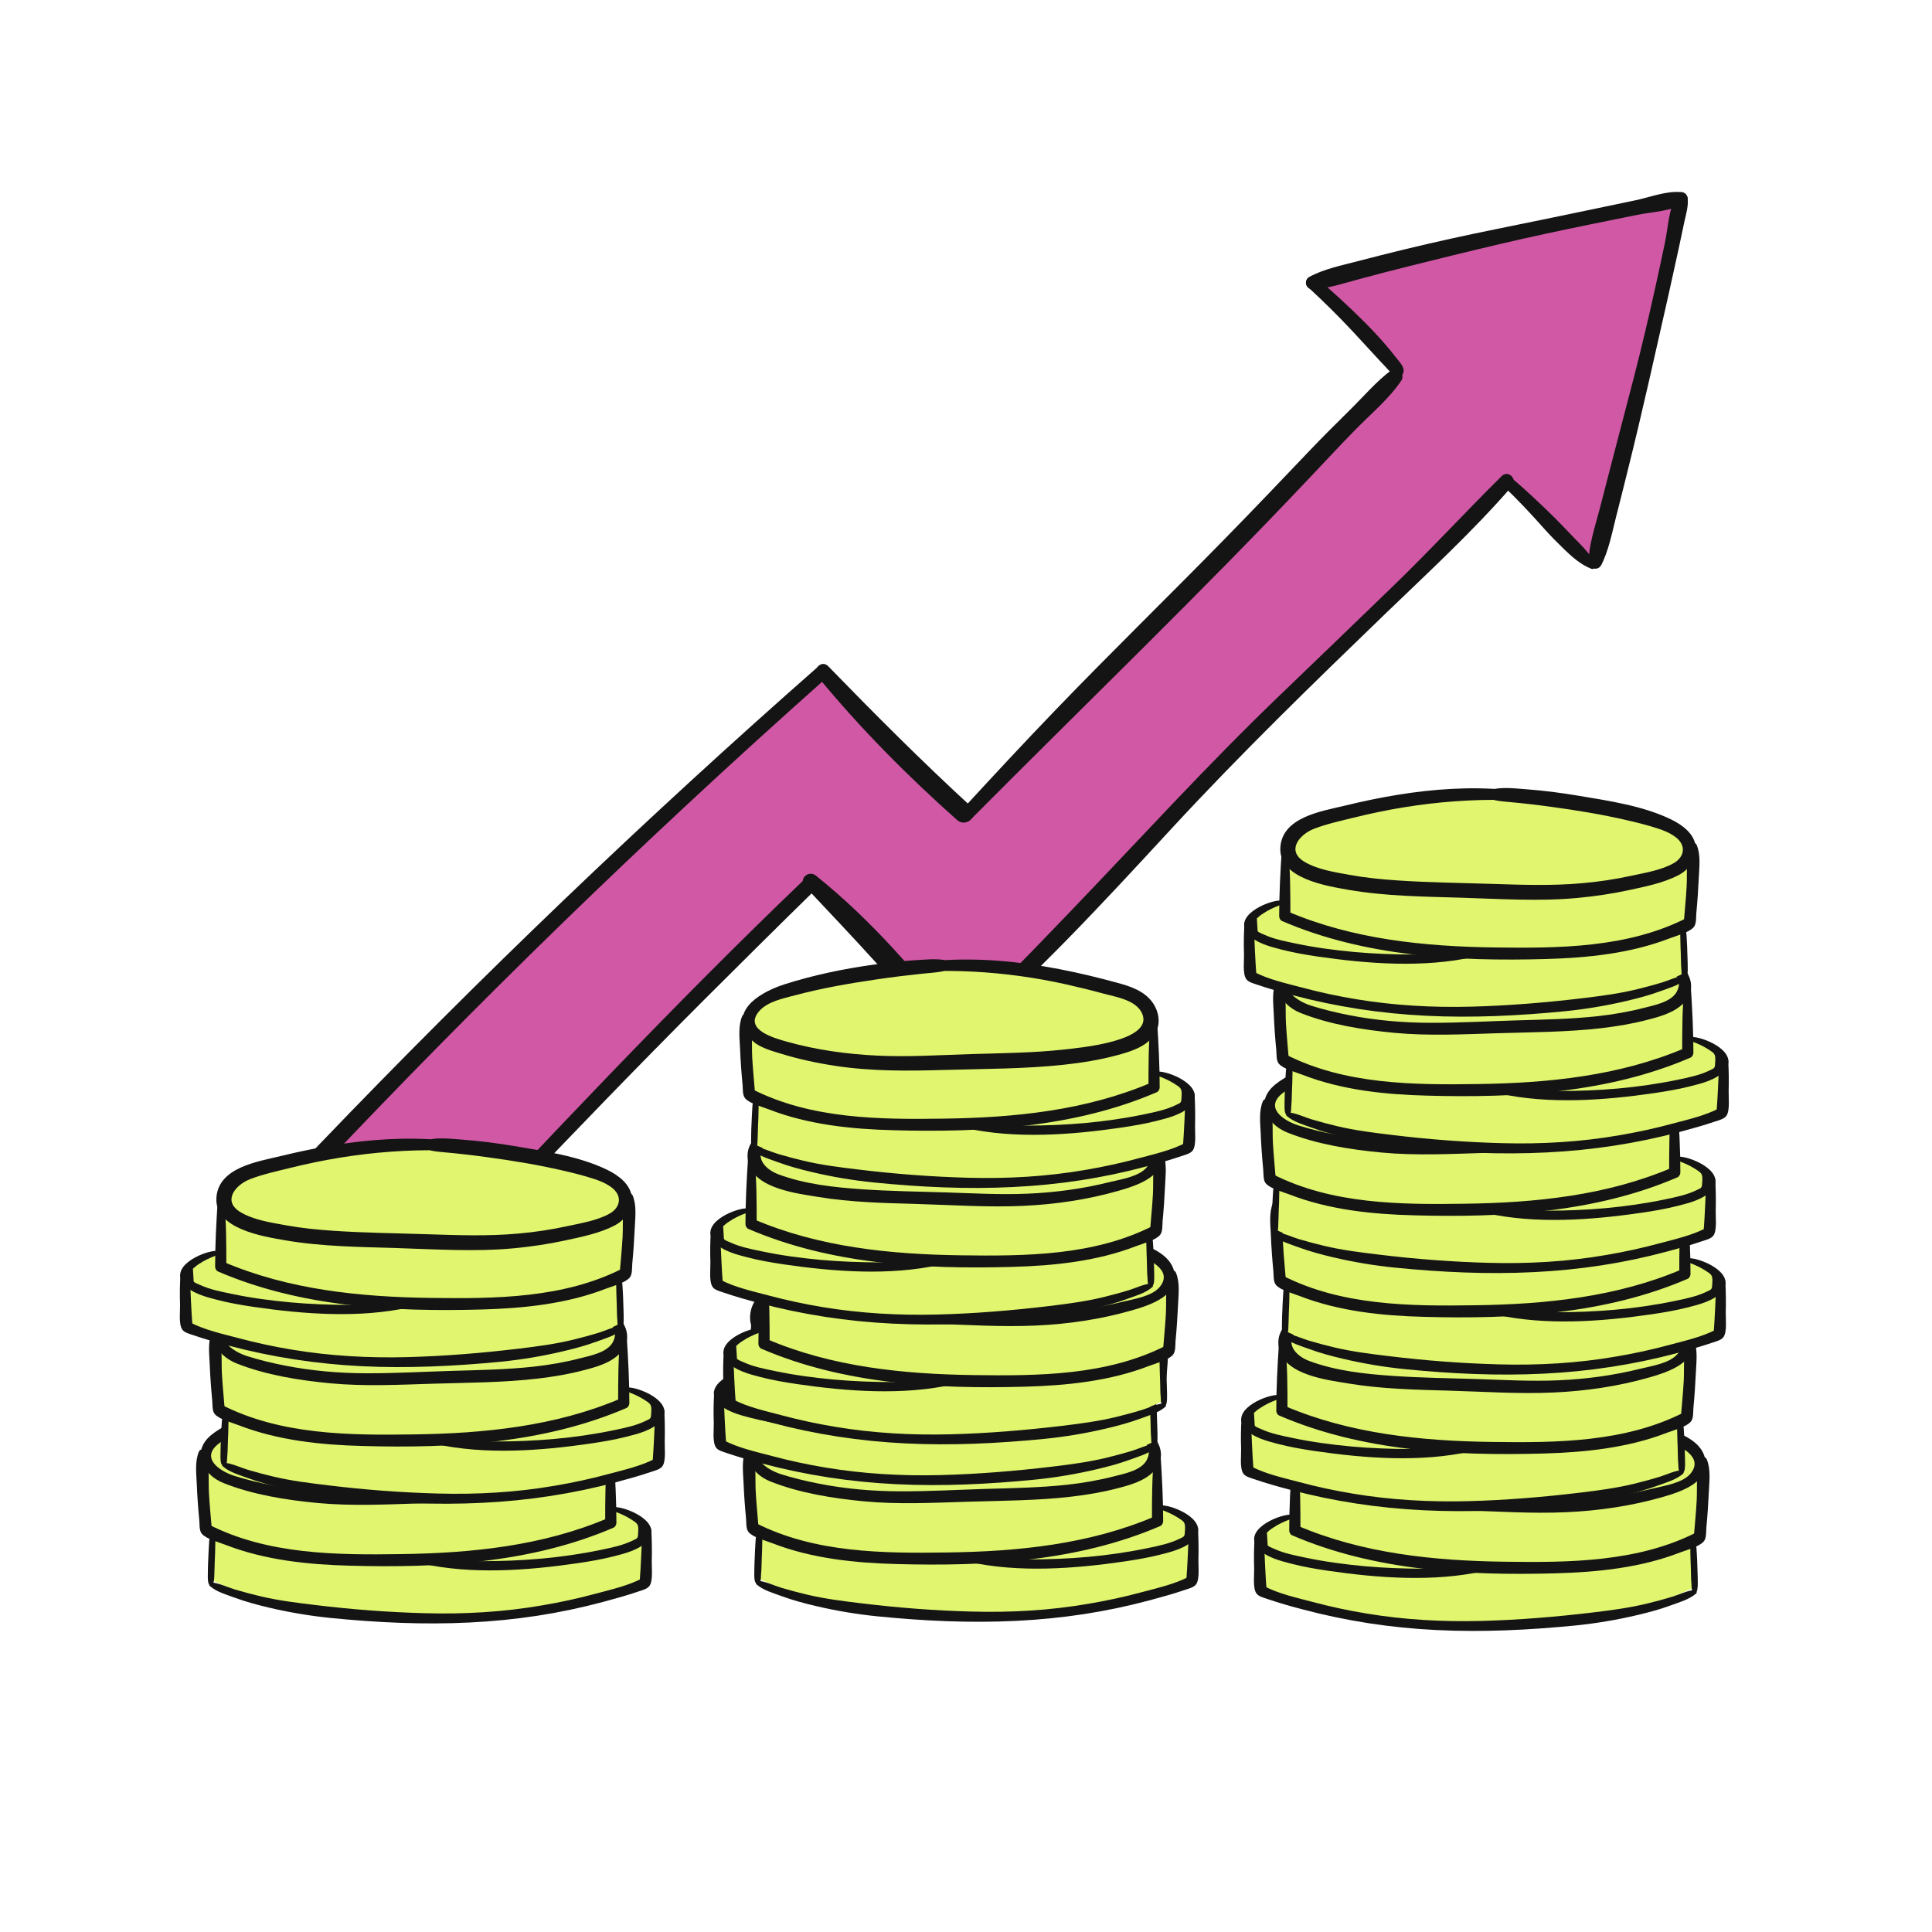 <?xml version="1.0" encoding="UTF-8"?>
<svg id="Diseños" xmlns="http://www.w3.org/2000/svg" viewBox="0 0 200 200">
  <defs>
    <style>
      .cls-1 {
        fill: #d158a5;
      }

      .cls-2 {
        fill: #141414;
      }

      .cls-3 {
        fill: #e1f56e;
      }
    </style>
  </defs>
  <g>
    <path class="cls-1" d="M164.81,57.95c3.65-14.16,6.15-23.85,8.96-37.7-13.55,2.83-24.31,4.82-38.23,8.75,3.26,2.87,6.26,5.98,8.98,9.28l-.42.44c-2.54,2.71-5.45,5.44-7.99,8.15-11.93,12.71-24.41,24.63-36.44,37.24-5.22-4.7-10.16-9.66-14.8-14.86-22.64,19.99-44.2,41.24-64.57,63.61h.34c2.88,2.6,5.18,4.91,7.81,7.76,1.2,1.3,2.41,2.66,3.98,3.5,2.64-2.8,5.27-5.6,7.91-8.4,14.18-15.06,28.37-30.12,43.25-44.48v-.28c5.43,5.01,10.42,10.47,14.88,16.32l-.14-.05c11.9-10.56,21.97-22.9,33.34-33.99,8.05-7.85,16.16-15.28,23.99-23.68,3.95,3.53,4.97,5.22,8.85,8.7l.3-.31Z"/>
    <g>
      <path class="cls-2" d="M84.69,69.01c-17.89,15.73-35.1,32.21-51.58,49.4-2.3,2.4-4.58,4.82-6.86,7.24-2.04,2.17-4.94,4.52-5.98,7.37-.12.34.28.55.55.42,2.51-1.2,4.4-3.95,6.26-5.96,1.98-2.16,3.99-4.29,6-6.42,4.08-4.32,8.2-8.59,12.37-12.82,8.33-8.45,16.84-16.73,25.53-24.81,4.86-4.53,9.78-8.99,14.74-13.4.69-.62-.32-1.62-1.02-1.02h0Z"/>
      <path class="cls-2" d="M84.66,70.06c4.39,5.33,9.26,10.25,14.42,14.83.96.85,2.37-.54,1.42-1.42-5.08-4.67-9.95-9.55-14.76-14.5-.7-.72-1.7.34-1.08,1.08h0Z"/>
      <path class="cls-2" d="M33.18,144.81c6.75-6.67,13.1-13.78,19.64-20.66,6.63-6.97,13.3-13.88,20.1-20.68,3.83-3.82,7.67-7.64,11.54-11.42.72-.7-.38-1.8-1.1-1.1-13.84,13.23-26.93,27.24-40.04,41.18-3.68,3.92-7.46,7.77-11,11.82-.51.58.3,1.42.86.86h0Z"/>
      <path class="cls-2" d="M83.35,91.78c4.99,5.31,10.01,10.54,14.47,16.3.76.99,2.51-.34,1.74-1.34-4.44-5.83-9.35-11.49-15.09-16.09-.78-.63-1.85.36-1.13,1.13h0Z"/>
      <path class="cls-2" d="M99.12,107.97c8-6.83,15.08-14.53,22.2-22.24,7.15-7.74,14.67-15.04,22.25-22.35,4.38-4.22,8.95-8.43,12.94-13.03.63-.72-.37-1.75-1.06-1.06-3.85,3.81-7.51,7.79-11.41,11.55s-7.7,7.44-11.56,11.14c-7.52,7.21-14.52,14.93-21.74,22.44-4.11,4.28-8.23,8.56-12.57,12.6-.64.59.3,1.51.95.95h0Z"/>
      <path class="cls-2" d="M100.47,84.85c11.72-11.8,23.72-23.33,35.14-35.43,1.59-1.68,3.17-3.38,4.79-5.03,1.57-1.6,3.44-3.15,4.68-5.02.4-.61-.43-1.51-1.05-1.05-1.56,1.17-2.87,2.72-4.26,4.09-1.41,1.39-2.82,2.79-4.19,4.23-2.92,3.06-5.83,6.12-8.79,9.14-5.78,5.91-11.71,11.68-17.44,17.63-3.33,3.45-6.59,6.97-9.84,10.5-.58.63.34,1.57.95.95h0Z"/>
      <path class="cls-2" d="M20.51,133.59c1.91,2.06,3.94,3.99,5.85,6.04.93,1,1.82,2.02,2.75,3.02.45.48.91.95,1.41,1.37s1.16,1.06,1.88,1.01.98-.67.73-1.27c-.24-.57-1-.92-1.46-1.31-.5-.43-.97-.89-1.43-1.37-.95-.98-1.88-1.98-2.84-2.96-1.94-1.97-3.91-3.89-6.12-5.56-.61-.47-1.28.51-.8,1.03h0Z"/>
      <path class="cls-2" d="M135.41,29.73c1.61,1.48,3.17,3.02,4.67,4.63.72.78,1.43,1.56,2.16,2.34.37.4.73.8,1.11,1.19s.73.9,1.25,1.08c.46.15.76-.31.7-.7-.07-.49-.56-.95-.85-1.34-.33-.44-.69-.86-1.05-1.28-.71-.83-1.46-1.62-2.23-2.39-1.55-1.55-3.17-3.03-4.84-4.46-.64-.54-1.56.35-.93.93h0Z"/>
      <path class="cls-2" d="M155.56,50.24c1.54,1.47,2.98,3.01,4.39,4.6.64.71,1.31,1.38,2,2.05.82.79,1.71,1.57,2.78,1.99.31.12.54-.28.41-.53-.53-1.02-1.38-1.84-2.18-2.66-.65-.67-1.28-1.35-1.94-2.01-1.5-1.48-3.02-2.92-4.63-4.28-.58-.49-1.4.3-.84.84h0Z"/>
      <path class="cls-2" d="M135.87,29.95c1.64-.07,3.34-.66,4.93-1.08,1.64-.44,3.28-.87,4.92-1.28,3.2-.8,6.4-1.59,9.61-2.34,3.1-.73,6.22-1.39,9.34-2.03,1.61-.33,3.22-.66,4.83-.98,1.54-.31,3.55-.38,4.9-1.2.56-.34.26-1.06-.31-1.14-1.5-.19-3.29.52-4.77.83-1.61.34-3.22.67-4.83,1.01-3.19.67-6.39,1.32-9.58,1.97-3.16.64-6.31,1.33-9.45,2.09-1.64.4-3.28.81-4.92,1.24s-3.52.81-5.01,1.63c-.59.32-.34,1.31.35,1.28h0Z"/>
      <path class="cls-2" d="M165.73,58.56c.78-1.5,1.14-3.36,1.55-4.99.41-1.6.81-3.21,1.21-4.82.77-3.09,1.5-6.18,2.21-9.29.68-3,1.36-6,2.04-9.01.35-1.57.7-3.15,1.04-4.73.19-.9.38-1.79.57-2.69.17-.83.46-1.67.35-2.53-.07-.56-.8-.88-1.14-.31-.8,1.35-.88,3.37-1.2,4.9-.33,1.58-.67,3.16-1.02,4.74-.68,3.08-1.41,6.14-2.19,9.19-.78,3.01-1.57,6.01-2.35,9.02-.41,1.6-.83,3.2-1.24,4.79-.45,1.71-1.08,3.59-1.12,5.36-.01.67.96.95,1.28.35h0Z"/>
    </g>
  </g>
  <g>
    <g>
      <path class="cls-3" d="M40,145.15c7.13.32,15.3.15,21.71,3.53,2.76,1.68,1.08,4.94,1.59,7.51,3.66-.25,4.7,5.01,3.02,7.52-13.61,4.66-31.78,5.97-44.59-.23-.13-1.65.94-3.8-.21-5.12-3.57-13.72,9.07-11.63,18.49-13.21Z"/>
      <path class="cls-2" d="M66.49,158.47c-.08,1.8-.14,3.6-.28,5.4l.27-.48c-1.45.76-3.22,1.16-4.79,1.58-1.84.5-3.7.9-5.58,1.22-4,.69-8.04.92-12.1.81-3.8-.1-7.6-.39-11.38-.85-1.91-.23-3.81-.46-5.69-.91-.88-.21-1.76-.44-2.63-.7-.82-.25-1.59-.65-2.44-.73-.19-.02-.29.25-.15.37.72.63,1.71.89,2.6,1.22,1.14.42,2.3.73,3.48,1.01,2.12.5,4.25.86,6.42,1.08,4.79.48,9.61.71,14.42.47s9.27-.92,13.79-2.13c1.23-.33,2.46-.67,3.66-1.08.35-.12.93-.25,1.16-.6.37-.57.2-1.91.22-2.57.03-1.04.01-2.07-.04-3.11-.03-.59-.89-.6-.92,0h0Z"/>
      <path class="cls-2" d="M37.94,145.74c5.87-.1,11.78.23,17.53,1.47,1.58.34,8.11,1.29,6.64,4.1-.57,1.09-2.31,1.41-3.39,1.69-1.59.41-3.22.69-4.85.87-2.79.3-5.6.35-8.4.43-2.95.09-5.9.26-8.84.25-2.85,0-5.7-.25-8.5-.8-1.31-.26-2.6-.57-3.87-.97-1.52-.48-3.64-1.88-1.51-3.42,1.25-.91,2.93-1.27,4.41-1.64,1.36-.34,2.75-.6,4.13-.82,1.47-.23,2.94-.39,4.41-.56.51-.06,1.13-.09,1.61-.29.19-.08.44-.4.63-.43.12-.01.12-.2,0-.19-.21.03-.53-.22-.74-.26-.69-.13-1.46,0-2.15.04-1.57.11-3.14.28-4.69.52-2.72.42-6.28,1.02-8.48,2.81-2.12,1.73-.91,4.13,1.27,4.99,3.05,1.21,6.47,1.75,9.72,2.06,3.54.33,7.09.15,10.64.04,3.61-.11,7.23-.11,10.82-.53,1.6-.19,3.18-.45,4.74-.86,1.32-.34,2.81-.75,3.78-1.77,1.8-1.89-.05-4.29-1.97-5.07-3.47-1.4-7.56-1.9-11.26-2.28-3.93-.4-7.82-.36-11.74.18-.24.03-.18.42.06.41Z"/>
      <path class="cls-2" d="M62.87,150.79c-.22,2.29-.22,4.56-.22,6.86l.29-.5c-6.76,2.89-14.16,3.63-21.44,3.73-6.67.1-13.78.05-19.87-3.05l.3.52c-.1-1.26-.23-2.51-.3-3.78-.08-1.42.12-3.05-.45-4.38-.12-.29-.49-.14-.59.08-.43,1.04-.27,2.26-.22,3.36.05,1.25.14,2.49.26,3.74.04.41-.02,1.07.26,1.4.47.56,1.8.89,2.48,1.16,4.08,1.58,8.54,2.04,12.88,2.15,9.17.25,18.74-.26,27.27-3.94.18-.08.29-.32.29-.5,0-2.31-.12-4.57-.27-6.86-.03-.44-.63-.43-.67,0h0Z"/>
      <path class="cls-2" d="M63.73,156.51c.55.2,1.09.45,1.58.76.63.41.81.46.76,1.26-.04.73-.01.68-.56.94-1.02.5-2.15.73-3.25.96-2.06.43-4.14.73-6.23.92-4.11.37-8.19.3-12.3.08-.24-.01-.3.38-.06.43,5.19,1.15,10.93.72,16.14-.04,1.22-.18,2.45-.39,3.64-.69s2.73-.67,3.56-1.61c1.62-1.84-1.84-3.4-3.22-3.5-.29-.02-.31.39-.06.48h0Z"/>
      <path class="cls-2" d="M21.77,158.92c-.13.36-.12.81-.15,1.2-.03.42-.04.85-.06,1.27s-.04.82-.04,1.23-.04.86.05,1.25c.06.26.45.25.52,0,.11-.37.09-.82.11-1.2.02-.42.02-.85.04-1.27s.04-.82.04-1.23.05-.86-.05-1.24c-.06-.24-.38-.21-.46,0h0Z"/>
    </g>
    <g>
      <path class="cls-3" d="M41.34,132.76c7.13.32,15.3.15,21.71,3.53,2.76,1.68,1.08,4.94,1.59,7.51,3.66-.25,4.7,5.01,3.02,7.52-13.61,4.66-31.78,5.97-44.59-.23-.13-1.65.94-3.8-.21-5.12-3.57-13.72,9.07-11.63,18.49-13.21Z"/>
      <path class="cls-2" d="M67.83,146.08c-.08,1.8-.14,3.6-.28,5.4l.27-.48c-1.45.76-3.22,1.16-4.79,1.58-1.84.5-3.7.9-5.58,1.22-4,.69-8.04.92-12.1.81-3.8-.1-7.6-.39-11.38-.85-1.91-.23-3.81-.46-5.69-.91-.88-.21-1.76-.44-2.63-.7-.82-.25-1.59-.65-2.44-.73-.19-.02-.29.25-.15.37.72.63,1.71.89,2.6,1.22,1.14.42,2.3.73,3.48,1.01,2.12.5,4.25.86,6.42,1.08,4.79.48,9.61.71,14.42.47,4.66-.23,9.27-.92,13.79-2.13,1.23-.33,2.46-.67,3.66-1.08.35-.12.93-.25,1.16-.6.37-.57.2-1.91.22-2.57.03-1.04.01-2.07-.04-3.11-.03-.59-.89-.6-.92,0h0Z"/>
      <path class="cls-2" d="M39.28,133.35c5.87-.1,11.78.23,17.53,1.47,1.58.34,8.11,1.29,6.64,4.1-.57,1.09-2.31,1.41-3.39,1.69-1.59.41-3.22.69-4.85.87-2.79.3-5.6.35-8.4.43-2.95.09-5.9.26-8.84.25-2.85,0-5.7-.25-8.5-.8-1.31-.26-2.6-.57-3.87-.97-1.52-.48-3.64-1.88-1.51-3.42,1.25-.91,2.93-1.27,4.41-1.64,1.36-.34,2.75-.6,4.13-.82,1.47-.23,2.94-.39,4.41-.56.51-.06,1.13-.09,1.61-.29.19-.08.44-.4.63-.43.12-.01.12-.2,0-.19-.21.03-.53-.22-.74-.26-.69-.13-1.46,0-2.15.04-1.57.11-3.14.28-4.69.52-2.72.42-6.28,1.02-8.48,2.81s-.91,4.13,1.27,4.99c3.05,1.21,6.47,1.75,9.72,2.06,3.54.33,7.09.15,10.64.04,3.61-.11,7.23-.11,10.82-.53,1.6-.19,3.18-.45,4.74-.86,1.32-.34,2.81-.75,3.78-1.77,1.8-1.89-.05-4.29-1.97-5.07-3.47-1.4-7.56-1.9-11.26-2.28-3.93-.4-7.82-.36-11.74.18-.24.03-.18.42.06.41Z"/>
      <path class="cls-2" d="M64.21,138.4c-.22,2.29-.22,4.56-.22,6.86l.29-.5c-6.76,2.89-14.16,3.63-21.44,3.73-6.67.1-13.78.05-19.87-3.05l.3.52c-.1-1.26-.23-2.51-.3-3.78-.08-1.42.12-3.05-.45-4.38-.12-.29-.49-.14-.59.08-.43,1.04-.27,2.26-.22,3.36.05,1.25.14,2.49.26,3.74.04.41-.02,1.07.26,1.4.47.56,1.8.89,2.48,1.16,4.08,1.58,8.54,2.04,12.88,2.15,9.17.25,18.74-.26,27.27-3.94.18-.08.29-.32.29-.5,0-2.31-.12-4.57-.27-6.86-.03-.44-.63-.43-.67,0h0Z"/>
      <path class="cls-2" d="M65.08,144.12c.55.2,1.09.45,1.58.76.63.41.81.46.76,1.26-.04.73-.01.68-.56.94-1.02.5-2.15.73-3.25.96-2.06.43-4.14.73-6.23.92-4.11.37-8.19.3-12.3.08-.24-.01-.3.38-.06.43,5.19,1.15,10.93.72,16.14-.04,1.22-.18,2.45-.39,3.64-.69,1.16-.29,2.73-.67,3.56-1.61,1.62-1.84-1.84-3.4-3.22-3.5-.29-.02-.31.39-.06.48h0Z"/>
      <path class="cls-2" d="M23.09,146.52c-.14.36-.13.82-.16,1.2-.03.42-.04.85-.06,1.27s-.04.82-.04,1.23-.04.87.06,1.26c.07.28.48.27.56,0,.06-.2.06-.43.07-.64.01-.19.03-.38.04-.57.02-.42.02-.85.04-1.27s.04-.82.04-1.23.06-.86-.05-1.25c-.08-.26-.41-.23-.5,0h0Z"/>
    </g>
    <g>
      <path class="cls-3" d="M46.09,118.61c-7.13.32-15.3.15-21.71,3.53-2.76,1.68-1.08,4.94-1.59,7.51-3.66-.25-4.7,5.01-3.02,7.52,13.61,4.66,31.78,5.97,44.59-.23.13-1.65-.94-3.8.21-5.12,3.57-13.72-9.07-11.63-18.49-13.21Z"/>
      <path class="cls-2" d="M18.68,131.94c-.06,1.04-.08,2.07-.04,3.11.02.66-.16,2,.22,2.57.22.35.81.47,1.16.6,1.2.41,2.43.76,3.66,1.08,4.51,1.2,9.12,1.9,13.79,2.13s9.63,0,14.42-.47c2.17-.22,4.3-.58,6.42-1.08,1.18-.28,2.35-.59,3.48-1.01.89-.33,1.87-.59,2.6-1.22.14-.12.03-.39-.15-.37-.79.08-1.47.43-2.22.67-.86.27-1.75.5-2.62.72-1.87.46-3.77.71-5.68.94-3.85.46-7.72.78-11.6.88-3.98.1-7.94-.12-11.86-.77-1.88-.31-3.74-.71-5.58-1.2-1.65-.44-3.51-.84-5.02-1.64l.27.48c-.14-1.8-.2-3.6-.28-5.4-.03-.59-.89-.59-.92,0h0Z"/>
      <path class="cls-2" d="M51.2,118.96c-7.31-1.91-14.86-1.06-22.12.71-2.39.58-6.5,1.17-6.68,4.35s4.78,3.97,7.09,4.37c3.83.66,7.73.69,11.6.81s8.1.4,12.12.02c1.78-.17,3.55-.43,5.3-.81s3.55-.74,5.08-1.53c1.07-.55,1.9-1.6,1.82-2.85-.08-1.41-1.38-2.36-2.55-2.93-2.92-1.42-6.51-1.94-9.68-2.47-1.74-.29-3.5-.52-5.26-.65-1.6-.12-3.24-.37-4.69.42-.07.04-.07.15,0,.19.94.52,1.75.61,2.82.7,1.46.13,2.92.3,4.37.5,2.65.36,5.3.79,7.91,1.4,1.04.24,2.08.5,3.1.83.66.21,1.29.47,1.85.88,1.18.86.98,2.11-.22,2.76-1.26.69-2.89.96-4.28,1.26-1.7.37-3.41.63-5.14.78-3.12.28-6.22.17-9.35.07-3.26-.11-6.53-.14-9.79-.36-1.62-.11-3.25-.27-4.85-.56s-3.37-.55-4.74-1.36c-1.92-1.13-.58-2.82.99-3.43,1.32-.51,2.74-.81,4.11-1.15,6.91-1.72,14.01-2.31,21.09-1.44.29.03.34-.43.07-.5h0Z"/>
      <path class="cls-2" d="M22.54,124.26c-.15,2.3-.27,4.56-.27,6.86,0,.19.11.42.29.5,8.53,3.68,18.09,4.19,27.27,3.94,4.34-.12,8.8-.57,12.88-2.15.68-.26,2.01-.6,2.48-1.16.28-.34.23-.99.26-1.4.12-1.24.2-2.49.26-3.74.05-1.1.21-2.33-.22-3.36-.09-.22-.46-.36-.59-.08-.57,1.32-.37,2.96-.45,4.38-.07,1.26-.2,2.52-.3,3.78l.3-.52c-6.08,3.1-13.19,3.14-19.87,3.05-7.28-.1-14.68-.84-21.44-3.73l.29.5c0-2.3,0-4.57-.22-6.86-.04-.43-.64-.44-.67,0h0Z"/>
      <path class="cls-2" d="M22.29,129.49c-1.4.1-4.83,1.65-3.22,3.5.78.89,2.28,1.28,3.37,1.56,1.26.33,2.55.55,3.83.74,5.21.76,10.96,1.19,16.14.04.24-.05.19-.44-.06-.43-4.11.22-8.2.29-12.3-.08-2.04-.19-4.07-.46-6.07-.88-1.09-.23-2.22-.44-3.24-.91-.17-.08-.59-.22-.69-.37l-.08-1.32c.2-.19.41-.36.64-.5.53-.36,1.13-.64,1.73-.86.24-.09.23-.5-.06-.48h0Z"/>
      <path class="cls-2" d="M63.85,132.38c-.1.37-.05.81-.05,1.2,0,.42.03.85.04,1.27s.02.82.03,1.23c0,.2.03.41.04.61s0,.43.07.64c.07.25.46.26.52,0,.09-.38.06-.82.06-1.2,0-.42-.03-.85-.04-1.27s-.02-.82-.05-1.23-.02-.87-.16-1.24c-.08-.21-.4-.24-.46,0h0Z"/>
    </g>
  </g>
  <g>
    <g>
      <path class="cls-3" d="M96.59,144.98c7.13.32,15.3.15,21.71,3.53,2.76,1.68,1.08,4.94,1.59,7.51,3.66-.25,4.7,5.01,3.02,7.52-13.61,4.66-31.78,5.97-44.59-.23-.13-1.65.94-3.8-.21-5.12-3.57-13.72,9.07-11.63,18.49-13.21Z"/>
      <path class="cls-2" d="M123.08,158.3c-.08,1.8-.14,3.6-.28,5.4l.27-.48c-1.45.76-3.22,1.16-4.79,1.58-1.84.5-3.7.9-5.58,1.22-4,.69-8.04.92-12.1.81-3.8-.1-7.6-.39-11.38-.85-1.91-.23-3.81-.46-5.69-.91-.88-.21-1.76-.44-2.63-.7-.82-.25-1.59-.65-2.44-.73-.19-.02-.29.25-.15.37.72.63,1.71.89,2.6,1.22,1.14.42,2.3.73,3.48,1.01,2.12.5,4.25.86,6.42,1.08,4.79.48,9.61.71,14.42.47s9.27-.92,13.79-2.13c1.23-.33,2.46-.67,3.66-1.08.35-.12.93-.25,1.16-.6.37-.57.2-1.91.22-2.57.03-1.04.01-2.07-.04-3.11-.03-.59-.89-.6-.92,0h0Z"/>
      <path class="cls-2" d="M94.54,145.57c5.87-.1,11.78.23,17.53,1.47,1.58.34,8.11,1.29,6.64,4.1-.57,1.09-2.31,1.41-3.39,1.69-1.59.41-3.22.69-4.85.87-2.79.3-5.6.35-8.4.43-2.95.09-5.9.26-8.84.25-2.85,0-5.7-.25-8.5-.8-1.31-.26-2.6-.57-3.87-.97-1.52-.48-3.64-1.88-1.51-3.42,1.25-.91,2.93-1.27,4.41-1.64,1.36-.34,2.75-.6,4.13-.82,1.47-.23,2.94-.39,4.41-.56.51-.06,1.13-.09,1.61-.29.19-.08.44-.4.63-.43.12-.01.12-.2,0-.19-.21.03-.53-.22-.74-.26-.69-.13-1.46,0-2.15.04-1.57.11-3.14.28-4.69.52-2.72.42-6.28,1.02-8.48,2.81-2.12,1.73-.91,4.13,1.27,4.99,3.05,1.21,6.47,1.75,9.72,2.06,3.54.33,7.09.15,10.64.04s7.23-.11,10.82-.53c1.6-.19,3.18-.45,4.74-.86,1.32-.34,2.81-.75,3.78-1.77,1.8-1.89-.05-4.29-1.97-5.07-3.47-1.4-7.56-1.9-11.26-2.28-3.93-.4-7.82-.36-11.74.18-.24.03-.18.42.06.41Z"/>
      <path class="cls-2" d="M119.47,150.62c-.22,2.29-.22,4.56-.22,6.86l.29-.5c-6.76,2.89-14.16,3.63-21.44,3.73-6.67.1-13.78.05-19.87-3.05l.3.52c-.1-1.26-.23-2.51-.3-3.78-.08-1.42.12-3.05-.45-4.38-.12-.29-.49-.14-.59.08-.43,1.04-.27,2.26-.22,3.36.05,1.25.14,2.49.26,3.74.04.41-.02,1.07.26,1.4.47.56,1.8.89,2.48,1.16,4.08,1.58,8.54,2.04,12.88,2.15,9.17.25,18.74-.26,27.27-3.94.18-.08.29-.32.29-.5,0-2.31-.12-4.57-.27-6.86-.03-.44-.63-.43-.67,0h0Z"/>
      <path class="cls-2" d="M120.33,156.33c.55.2,1.09.45,1.58.76.63.41.81.46.76,1.26-.04.73-.01.68-.56.94-1.02.5-2.15.73-3.25.96-2.06.43-4.14.73-6.23.92-4.11.37-8.19.3-12.3.08-.24-.01-.3.38-.06.43,5.19,1.15,10.93.72,16.14-.04,1.22-.18,2.45-.39,3.64-.69s2.73-.67,3.56-1.61c1.62-1.84-1.84-3.4-3.22-3.5-.29-.02-.31.39-.06.48h0Z"/>
      <path class="cls-2" d="M78.35,158.74c-.14.36-.13.82-.16,1.2-.03.42-.04.85-.06,1.27s-.04.82-.04,1.23-.04.87.06,1.26c.07.28.48.27.56,0,.06-.2.06-.43.07-.64.01-.19.03-.38.04-.57.02-.42.02-.85.04-1.27s.04-.82.04-1.23.06-.86-.05-1.25c-.08-.26-.41-.23-.5,0h0Z"/>
    </g>
    <g>
      <path class="cls-3" d="M101.34,130.83c-7.13.32-15.3.15-21.71,3.53-2.76,1.68-1.08,4.94-1.59,7.51-3.66-.25-4.7,5.01-3.02,7.52,13.61,4.66,31.78,5.97,44.59-.23.13-1.65-.94-3.8.21-5.12,3.57-13.72-9.07-11.63-18.49-13.21Z"/>
      <path class="cls-2" d="M73.93,144.15c-.06,1.04-.08,2.07-.04,3.11.02.66-.16,2,.22,2.57.22.35.81.47,1.16.6,1.2.41,2.43.76,3.66,1.08,4.51,1.2,9.12,1.9,13.79,2.13,4.81.24,9.63,0,14.42-.47,2.17-.22,4.3-.58,6.42-1.08,1.18-.28,2.35-.59,3.48-1.01.89-.33,1.87-.59,2.6-1.22.14-.12.03-.39-.15-.37-.79.08-1.47.43-2.22.67-.86.27-1.75.5-2.62.72-1.87.46-3.77.71-5.68.94-3.85.46-7.72.78-11.6.88-3.98.1-7.94-.12-11.86-.77-1.88-.31-3.74-.71-5.58-1.2-1.65-.44-3.51-.84-5.02-1.64l.27.48c-.14-1.8-.2-3.6-.28-5.4-.03-.59-.89-.59-.92,0h0Z"/>
      <path class="cls-2" d="M106.45,131.18c-7.31-1.91-14.86-1.06-22.12.71-2.39.58-6.5,1.17-6.68,4.35s4.78,3.97,7.09,4.37c3.83.66,7.73.69,11.6.81,4.03.12,8.1.4,12.12.02,1.78-.17,3.55-.43,5.3-.81s3.55-.74,5.08-1.53c1.07-.55,1.9-1.6,1.82-2.85-.08-1.41-1.38-2.36-2.55-2.93-2.92-1.42-6.51-1.94-9.68-2.47-1.74-.29-3.5-.52-5.26-.65-1.6-.12-3.24-.37-4.69.42-.07.04-.07.15,0,.19.94.52,1.75.61,2.82.7,1.46.13,2.92.3,4.37.5,2.65.36,5.3.79,7.91,1.4,1.04.24,2.08.5,3.1.83.66.21,1.29.47,1.85.88,1.18.86.98,2.11-.22,2.76-1.26.69-2.89.96-4.28,1.26-1.7.37-3.41.63-5.14.78-3.12.28-6.22.17-9.35.07-3.26-.11-6.53-.14-9.79-.36-1.62-.11-3.25-.27-4.85-.56s-3.37-.55-4.74-1.36c-1.92-1.13-.58-2.82.99-3.43,1.32-.51,2.74-.81,4.11-1.15,6.91-1.72,14.01-2.31,21.09-1.44.29.03.34-.43.07-.5h0Z"/>
      <path class="cls-2" d="M77.8,136.47c-.15,2.3-.27,4.56-.27,6.86,0,.19.11.42.29.5,8.53,3.68,18.09,4.19,27.27,3.94,4.34-.12,8.8-.57,12.88-2.15.68-.26,2.01-.6,2.48-1.16.28-.34.23-.99.26-1.4.12-1.24.2-2.49.26-3.74.05-1.1.21-2.33-.22-3.36-.09-.22-.46-.36-.59-.08-.57,1.32-.37,2.96-.45,4.38-.07,1.26-.2,2.52-.3,3.78l.3-.52c-6.08,3.1-13.19,3.14-19.87,3.05-7.28-.1-14.68-.84-21.44-3.73l.29.5c0-2.3,0-4.57-.22-6.86-.04-.43-.64-.44-.67,0h0Z"/>
      <path class="cls-2" d="M77.54,141.71c-1.4.1-4.83,1.65-3.22,3.5.78.89,2.28,1.28,3.37,1.56,1.26.33,2.55.55,3.83.74,5.21.76,10.96,1.19,16.14.04.24-.05.19-.44-.06-.43-4.11.22-8.2.29-12.3-.08-2.04-.19-4.07-.46-6.07-.88-1.09-.23-2.22-.44-3.24-.91-.17-.08-.59-.22-.69-.37l-.08-1.32c.2-.19.41-.36.64-.5.53-.36,1.13-.64,1.73-.86.24-.09.23-.5-.06-.48h0Z"/>
      <path class="cls-2" d="M119.11,144.6c-.1.37-.05.81-.05,1.2,0,.42.03.85.04,1.27s.02.82.03,1.23c0,.2.03.41.04.61s0,.43.07.64c.07.25.46.26.52,0,.09-.38.06-.82.06-1.2,0-.42-.03-.85-.04-1.27s-.02-.82-.05-1.23-.02-.87-.16-1.24c-.08-.21-.4-.24-.46,0h0Z"/>
    </g>
  </g>
  <g>
    <g>
      <path class="cls-3" d="M102.33,126.6c-7.13.32-15.3.15-21.71,3.53-2.76,1.68-1.08,4.94-1.59,7.51-3.66-.25-4.7,5.01-3.02,7.52,13.61,4.66,31.78,5.97,44.59-.23.13-1.65-.94-3.8.21-5.12,3.57-13.72-9.07-11.63-18.49-13.21Z"/>
      <path class="cls-2" d="M74.92,139.93c-.06,1.04-.08,2.07-.04,3.11.02.66-.16,2,.22,2.57.22.35.81.47,1.16.6,1.2.41,2.43.76,3.66,1.08,4.51,1.2,9.12,1.9,13.79,2.13,4.81.24,9.63,0,14.42-.47,2.17-.22,4.3-.58,6.42-1.08,1.18-.28,2.35-.59,3.48-1.01.89-.33,1.87-.59,2.6-1.22.14-.12.03-.39-.15-.37-.79.08-1.47.43-2.22.67-.86.27-1.75.5-2.62.72-1.87.46-3.77.71-5.68.94-3.85.46-7.72.78-11.6.88-3.98.1-7.94-.12-11.86-.77-1.88-.31-3.74-.71-5.58-1.2-1.65-.44-3.51-.84-5.02-1.64l.27.48c-.14-1.8-.2-3.6-.28-5.4-.03-.59-.89-.59-.92,0h0Z"/>
      <path class="cls-2" d="M104.44,126.78c-6.97-.97-14.06-.3-20.86,1.45-2.08.54-5.5,1.72-4.75,4.59.68,2.61,5.05,3.12,7.16,3.47,3.44.57,6.92.64,10.39.74,3.61.1,7.25.36,10.87.19,3.32-.15,6.65-.64,9.85-1.55,1.92-.55,5.35-1.62,4.35-4.37-.49-1.34-2.06-2.09-3.31-2.53-1.68-.6-3.43-1.07-5.19-1.4-1.66-.32-3.35-.51-5.03-.64-.85-.07-1.83-.26-2.67-.11-.26.05-.63.3-.87.27-.12-.02-.12.17,0,.19.17.02.43.32.58.39.32.15.71.2,1.06.25,1.29.2,2.6.3,3.9.48,2.53.34,5.05.83,7.48,1.61,1.33.43,4.15,1.63,2.64,3.43-.81.97-2.71,1.24-3.88,1.53-2.77.69-5.62,1.07-8.47,1.19s-5.59-.04-8.38-.13c-2.93-.09-5.86-.13-8.78-.33s-5.89-.53-8.6-1.54c-1.48-.55-2.65-1.92-1.17-3.28.98-.9,2.57-1.16,3.82-1.48,6.47-1.66,13.15-2.12,19.81-2.01.23,0,.3-.38.06-.41Z"/>
      <path class="cls-2" d="M78.78,132.25c-.15,2.3-.27,4.56-.27,6.86,0,.19.11.42.29.5,8.53,3.68,18.09,4.19,27.27,3.94,4.34-.12,8.8-.57,12.88-2.15.68-.26,2.01-.6,2.48-1.16.28-.34.23-.99.26-1.4.12-1.24.2-2.49.26-3.74.05-1.1.21-2.33-.22-3.36-.09-.22-.46-.36-.59-.08-.57,1.32-.37,2.96-.45,4.38-.07,1.26-.2,2.52-.3,3.78l.3-.52c-6.08,3.1-13.19,3.14-19.87,3.05-7.28-.1-14.68-.84-21.44-3.73l.29.5c0-2.3,0-4.57-.22-6.86-.04-.43-.64-.44-.67,0h0Z"/>
      <path class="cls-2" d="M78.53,137.48c-1.4.1-4.83,1.65-3.22,3.5.78.89,2.28,1.28,3.37,1.56,1.26.33,2.55.55,3.83.74,5.21.76,10.96,1.19,16.14.04.24-.05.19-.44-.06-.43-4.11.22-8.2.29-12.3-.08-2.04-.19-4.07-.46-6.07-.88-1.09-.23-2.22-.44-3.24-.91-.17-.08-.59-.22-.69-.37l-.08-1.32c.2-.19.41-.36.64-.5.53-.36,1.13-.64,1.73-.86.24-.09.23-.5-.06-.48h0Z"/>
      <path class="cls-2" d="M120.1,140.37c-.1.37-.05.81-.05,1.2,0,.42.03.85.04,1.27s.02.82.03,1.23c0,.2.03.41.04.61s0,.43.07.64c.07.25.46.26.52,0,.09-.38.06-.82.06-1.2,0-.42-.03-.85-.04-1.27s-.02-.82-.05-1.23-.02-.87-.16-1.24c-.08-.21-.4-.24-.46,0h0Z"/>
    </g>
    <g>
      <path class="cls-3" d="M100.99,114.21c-7.13.32-15.3.15-21.71,3.53-2.76,1.68-1.08,4.94-1.59,7.51-3.66-.25-4.7,5.01-3.02,7.52,13.61,4.66,31.78,5.97,44.59-.23.13-1.65-.94-3.8.21-5.12,3.57-13.72-9.07-11.63-18.49-13.21Z"/>
      <path class="cls-2" d="M73.58,127.53c-.06,1.04-.08,2.07-.04,3.11.02.66-.16,2,.22,2.57.22.35.81.47,1.16.6,1.2.41,2.43.76,3.66,1.08,4.51,1.2,9.12,1.9,13.79,2.13,4.81.24,9.63,0,14.42-.47,2.17-.22,4.3-.58,6.42-1.08,1.18-.28,2.35-.59,3.48-1.01.89-.33,1.87-.59,2.6-1.22.14-.12.03-.39-.15-.37-.79.08-1.47.43-2.22.67-.86.27-1.75.5-2.62.72-1.87.46-3.77.71-5.68.94-3.85.46-7.72.78-11.6.88-3.98.1-7.94-.12-11.86-.77-1.88-.31-3.74-.71-5.58-1.2-1.65-.44-3.51-.84-5.02-1.64l.27.48c-.14-1.8-.2-3.6-.28-5.4-.03-.59-.89-.59-.92,0h0Z"/>
      <path class="cls-2" d="M103.1,114.39c-6.97-.97-14.06-.3-20.86,1.45-2.08.54-5.5,1.72-4.75,4.59.68,2.61,5.05,3.12,7.16,3.47,3.44.57,6.92.64,10.39.74,3.61.1,7.25.36,10.87.19,3.32-.15,6.65-.64,9.85-1.55,1.92-.55,5.35-1.62,4.35-4.37-.49-1.34-2.06-2.09-3.31-2.53-1.68-.6-3.43-1.07-5.19-1.4-1.66-.32-3.35-.51-5.03-.64-.85-.07-1.83-.26-2.67-.11-.26.05-.63.3-.87.27-.12-.02-.12.17,0,.19.17.02.43.32.58.39.32.15.71.2,1.06.25,1.29.2,2.6.3,3.9.48,2.53.34,5.05.83,7.48,1.61,1.33.43,4.15,1.63,2.64,3.43-.81.97-2.71,1.24-3.88,1.53-2.77.69-5.62,1.07-8.47,1.19-2.79.12-5.59-.04-8.38-.13-2.93-.09-5.86-.13-8.78-.33-2.87-.2-5.89-.53-8.6-1.54-1.48-.55-2.65-1.92-1.17-3.28.98-.9,2.57-1.16,3.82-1.48,6.47-1.66,13.15-2.12,19.81-2.01.23,0,.3-.38.06-.41Z"/>
      <path class="cls-2" d="M77.44,119.85c-.15,2.3-.27,4.56-.27,6.86,0,.19.11.42.29.5,8.53,3.68,18.09,4.19,27.27,3.94,4.34-.12,8.8-.57,12.88-2.15.68-.26,2.01-.6,2.48-1.16.28-.34.23-.99.26-1.4.12-1.24.2-2.49.26-3.74.05-1.1.21-2.33-.22-3.36-.09-.22-.46-.36-.59-.08-.57,1.32-.37,2.96-.45,4.38-.07,1.26-.2,2.52-.3,3.78l.3-.52c-6.08,3.1-13.19,3.14-19.87,3.05-7.28-.1-14.68-.84-21.44-3.73l.29.5c0-2.3,0-4.57-.22-6.86-.04-.43-.64-.44-.67,0h0Z"/>
      <path class="cls-2" d="M77.18,125.09c-1.4.1-4.83,1.65-3.22,3.5.78.89,2.28,1.28,3.37,1.56,1.26.33,2.55.55,3.83.74,5.21.76,10.96,1.19,16.14.04.24-.05.19-.44-.06-.43-4.11.22-8.2.29-12.3-.08-2.04-.19-4.07-.46-6.07-.88-1.09-.23-2.22-.44-3.24-.91-.17-.08-.59-.22-.69-.37l-.08-1.32c.2-.19.41-.36.64-.5.53-.36,1.13-.64,1.73-.86.24-.09.23-.5-.06-.48h0Z"/>
      <path class="cls-2" d="M118.73,127.97c-.11.37-.06.82-.05,1.2,0,.42.03.85.04,1.27s.02.82.03,1.23c0,.2.03.41.04.61s0,.44.07.64c.08.27.48.28.56,0,.1-.37.06-.83.06-1.21,0-.42-.03-.85-.04-1.27s-.02-.82-.05-1.23-.02-.88-.16-1.25c-.09-.23-.42-.26-.5,0h0Z"/>
    </g>
    <g>
      <path class="cls-3" d="M96.24,100.06c7.13.32,15.3.15,21.71,3.53,2.76,1.68,1.08,4.94,1.59,7.51,3.66-.25,4.7,5.01,3.02,7.52-13.61,4.66-31.78,5.97-44.59-.23-.13-1.65.94-3.8-.21-5.12-3.57-13.72,9.07-11.63,18.49-13.21Z"/>
      <path class="cls-2" d="M122.73,113.39c-.08,1.8-.14,3.6-.28,5.4l.27-.48c-1.45.76-3.22,1.16-4.79,1.58-1.84.5-3.7.9-5.58,1.22-4,.69-8.04.92-12.1.81-3.8-.1-7.6-.39-11.38-.85-1.91-.23-3.81-.46-5.69-.91-.88-.21-1.76-.44-2.63-.7-.82-.25-1.59-.65-2.44-.73-.19-.02-.29.25-.15.37.72.63,1.71.89,2.6,1.22,1.14.42,2.3.73,3.48,1.01,2.12.5,4.25.86,6.42,1.08,4.79.48,9.61.71,14.42.47s9.27-.92,13.79-2.13c1.23-.33,2.46-.67,3.66-1.08.35-.12.93-.25,1.16-.6.37-.57.2-1.91.22-2.57.03-1.04.01-2.07-.04-3.11-.03-.59-.89-.6-.92,0h0Z"/>
      <path class="cls-2" d="M91.2,100.91c6.39-.78,12.84-.41,19.12.98,1.3.29,2.6.61,3.88.96s3.38.65,4.02,2.04c1.32,2.89-6.48,3.58-8.11,3.76-3.19.35-6.41.37-9.62.47-3.2.1-6.41.31-9.61.16s-6.41-.59-9.51-1.47c-1.19-.34-4.38-1.21-2.82-3.09.86-1.04,2.55-1.37,3.8-1.7,2.75-.73,5.56-1.22,8.38-1.63,1.6-.24,3.2-.43,4.8-.6,1.29-.13,2.42-.14,3.56-.77.07-.04.07-.15,0-.19-1.26-.68-2.52-.54-3.93-.46-1.56.09-3.11.27-4.65.48-3.13.43-6.27,1.08-9.28,2.04-2.17.69-5.7,2.51-3.83,5.29.76,1.14,2.18,1.51,3.42,1.89,1.85.57,3.75.98,5.67,1.27,3.77.57,7.51.53,11.3.42,4.11-.12,8.25-.1,12.34-.54,1.84-.2,3.67-.49,5.46-.97,1.38-.37,3.01-.85,3.88-2.08.74-1.04.55-2.4-.17-3.41-.84-1.17-2.26-1.65-3.59-2.01-7.98-2.19-16.44-3.45-24.56-1.33-.27.07-.22.53.07.5h0Z"/>
      <path class="cls-2" d="M119.11,105.71c-.22,2.29-.22,4.56-.22,6.86l.29-.5c-6.76,2.89-14.16,3.63-21.44,3.73-6.67.1-13.78.05-19.87-3.05l.3.52c-.1-1.26-.23-2.51-.3-3.78-.08-1.42.12-3.05-.45-4.38-.12-.29-.49-.14-.59.08-.43,1.04-.27,2.26-.22,3.36.05,1.25.14,2.49.26,3.74.04.41-.02,1.07.26,1.4.47.56,1.8.89,2.48,1.16,4.08,1.58,8.54,2.04,12.88,2.15,9.17.25,18.74-.26,27.27-3.94.18-.08.29-.32.29-.5,0-2.31-.12-4.57-.27-6.86-.03-.44-.63-.43-.67,0h0Z"/>
      <path class="cls-2" d="M119.98,111.42c.55.2,1.09.45,1.58.76.63.41.81.46.76,1.26-.04.73-.01.68-.56.94-1.02.5-2.15.73-3.25.96-2.06.43-4.14.73-6.23.92-4.11.37-8.19.3-12.3.08-.24-.01-.3.38-.06.43,5.19,1.15,10.93.72,16.14-.04,1.22-.18,2.45-.39,3.64-.69s2.73-.67,3.56-1.61c1.62-1.84-1.84-3.4-3.22-3.5-.29-.02-.31.39-.06.48h0Z"/>
      <path class="cls-2" d="M78.01,113.83c-.13.36-.12.81-.15,1.2-.03.42-.04.85-.06,1.27s-.04.82-.04,1.23-.04.86.05,1.25c.06.26.45.25.52,0,.11-.37.09-.82.11-1.2.02-.42.02-.85.04-1.27s.04-.82.04-1.23.05-.86-.05-1.24c-.06-.24-.38-.21-.46,0h0Z"/>
    </g>
  </g>
  <g>
    <g>
      <path class="cls-3" d="M157.28,145.92c-7.13.32-15.3.15-21.71,3.53-2.76,1.68-1.08,4.94-1.59,7.51-3.66-.25-4.7,5.01-3.02,7.52,13.61,4.66,31.78,5.97,44.59-.23.13-1.65-.94-3.8.21-5.12,3.57-13.72-9.07-11.63-18.49-13.21Z"/>
      <path class="cls-2" d="M129.87,159.25c-.06,1.04-.08,2.07-.04,3.11.02.66-.16,2,.22,2.57.22.35.81.47,1.16.6,1.2.41,2.43.76,3.66,1.08,4.51,1.2,9.12,1.9,13.79,2.13,4.81.24,9.63,0,14.42-.47,2.17-.22,4.3-.58,6.42-1.08,1.18-.28,2.35-.59,3.48-1.01.89-.33,1.87-.59,2.6-1.22.14-.12.03-.39-.15-.37-.79.08-1.47.43-2.22.67-.86.27-1.75.5-2.62.72-1.87.46-3.77.71-5.68.94-3.85.46-7.72.78-11.6.88-3.98.1-7.94-.12-11.86-.77-1.88-.31-3.74-.71-5.58-1.2-1.65-.44-3.51-.84-5.02-1.64l.27.48c-.14-1.8-.2-3.6-.28-5.4-.03-.59-.89-.59-.92,0h0Z"/>
      <path class="cls-2" d="M159.39,146.1c-6.97-.97-14.06-.3-20.86,1.45-2.08.54-5.5,1.72-4.75,4.59.68,2.61,5.05,3.12,7.16,3.47,3.44.57,6.92.64,10.39.74,3.61.1,7.25.36,10.87.19,3.32-.15,6.65-.64,9.85-1.55,1.92-.55,5.35-1.62,4.35-4.37-.49-1.34-2.06-2.09-3.31-2.53-1.68-.6-3.43-1.07-5.19-1.4-1.66-.32-3.35-.51-5.03-.64-.85-.07-1.83-.26-2.67-.11-.26.05-.63.3-.87.27-.12-.02-.12.17,0,.19.17.02.43.32.58.39.32.15.71.2,1.06.25,1.29.2,2.6.3,3.9.48,2.53.34,5.05.83,7.48,1.61,1.33.43,4.15,1.63,2.64,3.43-.81.97-2.71,1.24-3.88,1.53-2.77.69-5.62,1.07-8.47,1.19-2.79.12-5.59-.04-8.38-.13-2.93-.09-5.86-.13-8.78-.33-2.87-.2-5.89-.53-8.6-1.54-1.48-.55-2.65-1.92-1.17-3.28.98-.9,2.57-1.16,3.82-1.48,6.47-1.66,13.15-2.12,19.81-2.01.23,0,.3-.38.06-.41Z"/>
      <path class="cls-2" d="M133.73,151.57c-.15,2.3-.27,4.56-.27,6.86,0,.19.11.42.29.5,8.53,3.68,18.09,4.19,27.27,3.94,4.34-.12,8.8-.57,12.88-2.15.68-.26,2.01-.6,2.48-1.16.28-.34.23-.99.26-1.4.12-1.24.2-2.49.26-3.74.05-1.1.21-2.33-.22-3.36-.09-.22-.46-.36-.59-.08-.57,1.32-.37,2.96-.45,4.38-.07,1.26-.2,2.52-.3,3.78l.3-.52c-6.08,3.1-13.19,3.14-19.87,3.05-7.28-.1-14.68-.84-21.44-3.73l.29.5c0-2.3,0-4.57-.22-6.86-.04-.43-.64-.44-.67,0h0Z"/>
      <path class="cls-2" d="M133.47,156.8c-1.4.1-4.83,1.65-3.22,3.5.78.89,2.28,1.28,3.37,1.56,1.26.33,2.55.55,3.83.74,5.21.76,10.96,1.19,16.14.04.24-.05.19-.44-.06-.43-4.11.22-8.2.29-12.3-.08-2.04-.19-4.07-.46-6.07-.88-1.09-.23-2.22-.44-3.24-.91-.17-.08-.59-.22-.69-.37l-.08-1.32c.2-.19.41-.36.64-.5.53-.36,1.13-.64,1.73-.86.24-.09.23-.5-.06-.48h0Z"/>
      <path class="cls-2" d="M175.04,159.69c-.1.37-.05.81-.05,1.2,0,.42.03.85.04,1.27s.02.82.03,1.23c0,.2.03.41.04.61s0,.43.07.64c.07.25.46.26.52,0,.09-.38.06-.82.06-1.2,0-.42-.03-.85-.04-1.27s-.02-.82-.05-1.23-.02-.87-.16-1.24c-.08-.21-.4-.24-.46,0h0Z"/>
    </g>
    <g>
      <path class="cls-3" d="M155.93,133.53c-7.13.32-15.3.15-21.71,3.53-2.76,1.68-1.08,4.94-1.59,7.51-3.66-.25-4.7,5.01-3.02,7.52,13.61,4.66,31.78,5.97,44.59-.23.13-1.65-.94-3.8.21-5.12,3.57-13.72-9.07-11.63-18.49-13.21Z"/>
      <path class="cls-2" d="M128.52,146.85c-.06,1.04-.08,2.07-.04,3.11.02.66-.16,2,.22,2.57.22.35.81.47,1.16.6,1.2.41,2.43.76,3.66,1.08,4.51,1.2,9.12,1.9,13.79,2.13,4.81.24,9.63,0,14.42-.47,2.17-.22,4.3-.58,6.42-1.08,1.18-.28,2.35-.59,3.48-1.01.89-.33,1.87-.59,2.6-1.22.14-.12.03-.39-.15-.37-.79.08-1.47.43-2.22.67-.86.27-1.75.5-2.62.72-1.87.46-3.77.71-5.68.94-3.85.46-7.72.78-11.6.88-3.98.1-7.94-.12-11.86-.77-1.88-.31-3.74-.71-5.58-1.2-1.65-.44-3.51-.84-5.02-1.64l.27.48c-.14-1.8-.2-3.6-.28-5.4-.03-.59-.89-.59-.92,0h0Z"/>
      <path class="cls-2" d="M158.05,133.71c-6.97-.97-14.06-.3-20.86,1.45-2.08.54-5.5,1.72-4.75,4.59.68,2.61,5.05,3.12,7.16,3.47,3.44.57,6.92.64,10.39.74,3.61.1,7.25.36,10.87.19,3.32-.15,6.65-.64,9.85-1.55,1.92-.55,5.35-1.62,4.35-4.37-.49-1.34-2.06-2.09-3.31-2.53-1.68-.6-3.43-1.07-5.19-1.4-1.66-.32-3.35-.51-5.03-.64-.85-.07-1.83-.26-2.67-.11-.26.05-.63.3-.87.27-.12-.02-.12.17,0,.19.17.02.43.32.58.39.32.15.71.2,1.06.25,1.29.2,2.6.3,3.9.48,2.53.34,5.05.83,7.48,1.61,1.33.43,4.15,1.63,2.64,3.43-.81.97-2.71,1.24-3.88,1.53-2.77.69-5.62,1.07-8.47,1.19s-5.59-.04-8.38-.13c-2.93-.09-5.86-.13-8.78-.33s-5.89-.53-8.6-1.54c-1.48-.55-2.65-1.92-1.17-3.28.98-.9,2.57-1.16,3.82-1.48,6.47-1.66,13.15-2.12,19.81-2.01.23,0,.3-.38.06-.41Z"/>
      <path class="cls-2" d="M132.39,139.17c-.15,2.3-.27,4.56-.27,6.86,0,.19.11.42.29.5,8.53,3.68,18.09,4.19,27.27,3.94,4.34-.12,8.8-.57,12.88-2.15.68-.26,2.01-.6,2.48-1.16.28-.34.23-.99.26-1.4.12-1.24.2-2.49.26-3.74.05-1.1.21-2.33-.22-3.36-.09-.22-.46-.36-.59-.08-.57,1.32-.37,2.96-.45,4.38-.07,1.26-.2,2.52-.3,3.78l.3-.52c-6.08,3.1-13.19,3.14-19.87,3.05-7.28-.1-14.68-.84-21.44-3.73l.29.5c0-2.3,0-4.57-.22-6.86-.04-.43-.64-.44-.67,0h0Z"/>
      <path class="cls-2" d="M132.13,144.41c-1.4.1-4.83,1.65-3.22,3.5.78.89,2.28,1.28,3.37,1.56,1.26.33,2.55.55,3.83.74,5.21.76,10.96,1.19,16.14.04.24-.05.19-.44-.06-.43-4.11.22-8.2.29-12.3-.08-2.04-.19-4.07-.46-6.07-.88-1.09-.23-2.22-.44-3.24-.91-.17-.08-.59-.22-.69-.37l-.08-1.32c.2-.19.41-.36.64-.5.53-.36,1.13-.64,1.73-.86.24-.09.23-.5-.06-.48h0Z"/>
      <path class="cls-2" d="M173.68,147.29c-.11.37-.06.82-.05,1.2,0,.42.03.85.04,1.27s.02.82.03,1.23c0,.2.03.41.04.61s0,.44.07.64c.08.27.48.28.56,0,.1-.37.06-.83.06-1.21,0-.42-.03-.85-.04-1.27s-.02-.82-.05-1.23-.02-.88-.16-1.25c-.09-.23-.42-.26-.5,0h0Z"/>
    </g>
    <g>
      <path class="cls-3" d="M151.18,119.38c7.13.32,15.3.15,21.71,3.53,2.76,1.68,1.08,4.94,1.59,7.51,3.66-.25,4.7,5.01,3.02,7.52-13.61,4.66-31.78,5.97-44.59-.23-.13-1.65.94-3.8-.21-5.12-3.57-13.72,9.07-11.63,18.49-13.21Z"/>
      <path class="cls-2" d="M177.67,132.71c-.08,1.8-.14,3.6-.28,5.4l.27-.48c-1.45.76-3.22,1.16-4.79,1.58-1.84.5-3.7.9-5.58,1.22-4,.69-8.04.92-12.1.81-3.8-.1-7.6-.39-11.38-.85-1.91-.23-3.81-.46-5.69-.91-.88-.21-1.76-.44-2.63-.7-.82-.25-1.59-.65-2.44-.73-.19-.02-.29.25-.15.37.72.63,1.71.89,2.6,1.22,1.14.42,2.3.73,3.48,1.01,2.12.5,4.25.86,6.42,1.08,4.79.48,9.61.71,14.42.47,4.66-.23,9.27-.92,13.79-2.13,1.23-.33,2.46-.67,3.66-1.08.35-.12.93-.25,1.16-.6.37-.57.2-1.91.22-2.57.03-1.04.01-2.07-.04-3.11-.03-.59-.89-.6-.92,0h0Z"/>
      <path class="cls-2" d="M146.14,120.23c6.39-.78,12.84-.41,19.12.98,1.3.29,2.6.61,3.88.96s3.38.65,4.02,2.04c1.32,2.89-6.48,3.58-8.11,3.76-3.19.35-6.41.37-9.62.47s-6.41.31-9.61.16c-3.21-.15-6.41-.59-9.51-1.47-1.19-.34-4.38-1.21-2.82-3.09.86-1.04,2.55-1.37,3.8-1.7,2.75-.73,5.56-1.22,8.38-1.63,1.6-.24,3.2-.43,4.8-.6,1.29-.13,2.42-.14,3.56-.77.07-.04.07-.15,0-.19-1.26-.68-2.52-.54-3.93-.46-1.56.09-3.11.27-4.65.48-3.13.43-6.27,1.08-9.28,2.04-2.17.69-5.7,2.51-3.83,5.29.76,1.14,2.18,1.51,3.42,1.89,1.85.57,3.75.98,5.67,1.27,3.77.57,7.51.53,11.3.42,4.11-.12,8.25-.1,12.34-.54,1.84-.2,3.67-.49,5.46-.97,1.38-.37,3.01-.85,3.88-2.08.74-1.04.55-2.4-.17-3.41-.84-1.17-2.26-1.65-3.59-2.01-7.98-2.19-16.44-3.45-24.56-1.33-.27.07-.22.53.07.5h0Z"/>
      <path class="cls-2" d="M174.06,125.03c-.22,2.29-.22,4.56-.22,6.86l.29-.5c-6.76,2.89-14.16,3.63-21.44,3.73-6.67.1-13.78.05-19.87-3.05l.3.52c-.1-1.26-.23-2.51-.3-3.78-.08-1.42.12-3.05-.45-4.38-.12-.29-.49-.14-.59.08-.43,1.04-.27,2.26-.22,3.36.05,1.25.14,2.49.26,3.74.04.41-.02,1.07.26,1.4.47.56,1.8.89,2.48,1.16,4.08,1.58,8.54,2.04,12.88,2.15,9.17.25,18.74-.26,27.27-3.94.18-.08.29-.32.29-.5,0-2.31-.12-4.57-.27-6.86-.03-.44-.63-.43-.67,0h0Z"/>
      <path class="cls-2" d="M174.92,130.74c.55.2,1.09.45,1.58.76.63.41.81.46.76,1.26-.04.73-.01.68-.56.94-1.02.5-2.15.73-3.25.96-2.06.43-4.14.73-6.23.92-4.11.37-8.19.3-12.3.08-.24-.01-.3.38-.06.43,5.19,1.15,10.93.72,16.14-.04,1.22-.18,2.45-.39,3.64-.69s2.73-.67,3.56-1.61c1.62-1.84-1.84-3.4-3.22-3.5-.29-.02-.31.39-.06.48h0Z"/>
      <path class="cls-2" d="M132.96,133.15c-.13.36-.12.81-.15,1.2-.03.42-.04.85-.06,1.27s-.04.82-.04,1.23-.04.86.05,1.25c.06.26.45.25.52,0,.11-.37.09-.82.11-1.2.02-.42.02-.85.04-1.27s.04-.82.04-1.23.05-.86-.05-1.24c-.06-.24-.38-.21-.46,0h0Z"/>
    </g>
  </g>
  <g>
    <g>
      <path class="cls-3" d="M150.14,108.87c7.13.32,15.3.15,21.71,3.53,2.76,1.68,1.08,4.94,1.59,7.51,3.66-.25,4.7,5.01,3.02,7.52-13.61,4.66-31.78,5.97-44.59-.23-.13-1.65.94-3.8-.21-5.12-3.57-13.72,9.07-11.63,18.49-13.21Z"/>
      <path class="cls-2" d="M176.63,122.2c-.08,1.8-.14,3.6-.28,5.4l.27-.48c-1.45.76-3.22,1.16-4.79,1.58-1.84.5-3.7.9-5.58,1.22-4,.69-8.04.92-12.1.81-3.8-.1-7.6-.39-11.38-.85-1.91-.23-3.81-.46-5.69-.91-.88-.21-1.76-.44-2.63-.7-.82-.25-1.59-.65-2.44-.73-.19-.02-.29.25-.15.37.72.63,1.71.89,2.6,1.22,1.14.42,2.3.73,3.48,1.01,2.12.5,4.25.86,6.42,1.08,4.79.48,9.61.71,14.42.47s9.27-.92,13.79-2.13c1.23-.33,2.46-.67,3.66-1.08.35-.12.93-.25,1.16-.6.37-.57.2-1.91.22-2.57.03-1.04.01-2.07-.04-3.11-.03-.59-.89-.6-.92,0h0Z"/>
      <path class="cls-2" d="M148.08,109.46c5.87-.1,11.78.23,17.53,1.47,1.58.34,8.11,1.29,6.64,4.1-.57,1.09-2.31,1.41-3.39,1.69-1.59.41-3.22.69-4.85.87-2.79.3-5.6.35-8.4.43-2.95.09-5.9.26-8.84.25-2.85,0-5.7-.25-8.5-.8-1.31-.26-2.6-.57-3.87-.97-1.52-.48-3.64-1.88-1.51-3.42,1.25-.91,2.93-1.27,4.41-1.64,1.36-.34,2.75-.6,4.13-.82,1.47-.23,2.94-.39,4.41-.56.51-.06,1.13-.09,1.61-.29.19-.08.44-.4.63-.43.12-.01.12-.2,0-.19-.21.03-.53-.22-.74-.26-.69-.13-1.46,0-2.15.04-1.57.11-3.14.28-4.69.52-2.72.42-6.28,1.02-8.48,2.81s-.91,4.13,1.27,4.99c3.05,1.21,6.47,1.75,9.72,2.06,3.54.33,7.09.15,10.64.04,3.61-.11,7.23-.11,10.82-.53,1.6-.19,3.18-.45,4.74-.86,1.32-.34,2.81-.75,3.78-1.77,1.8-1.89-.05-4.29-1.97-5.07-3.47-1.4-7.56-1.9-11.26-2.28-3.93-.4-7.82-.36-11.74.18-.24.03-.18.42.06.41Z"/>
      <path class="cls-2" d="M173.01,114.52c-.22,2.29-.22,4.56-.22,6.86l.29-.5c-6.76,2.89-14.16,3.63-21.44,3.73-6.67.1-13.78.05-19.87-3.05l.3.52c-.1-1.26-.23-2.51-.3-3.78-.08-1.42.12-3.05-.45-4.38-.12-.29-.49-.14-.59.08-.43,1.04-.27,2.26-.22,3.36.05,1.25.14,2.49.26,3.74.04.41-.02,1.07.26,1.4.47.56,1.8.89,2.48,1.16,4.08,1.58,8.54,2.04,12.88,2.15,9.17.25,18.74-.26,27.27-3.94.18-.08.29-.32.29-.5,0-2.31-.12-4.57-.27-6.86-.03-.44-.63-.43-.67,0h0Z"/>
      <path class="cls-2" d="M173.88,120.23c.55.2,1.09.45,1.58.76.63.41.81.46.76,1.26-.04.73-.01.68-.56.94-1.02.5-2.15.73-3.25.96-2.06.43-4.14.73-6.23.92-4.11.37-8.19.3-12.3.08-.24-.01-.3.38-.06.43,5.19,1.15,10.93.72,16.14-.04,1.22-.18,2.45-.39,3.64-.69s2.73-.67,3.56-1.61c1.62-1.84-1.84-3.4-3.22-3.5-.29-.02-.31.39-.06.48h0Z"/>
      <path class="cls-2" d="M131.91,122.64c-.13.36-.12.81-.15,1.2-.03.42-.04.85-.06,1.27s-.04.82-.04,1.23-.04.86.05,1.25c.06.26.45.25.52,0,.11-.37.09-.82.11-1.2.02-.42.02-.85.04-1.27s.04-.82.04-1.23.05-.86-.05-1.24c-.06-.24-.38-.21-.46,0h0Z"/>
    </g>
    <g>
      <path class="cls-3" d="M151.48,96.48c7.13.32,15.3.15,21.71,3.53,2.76,1.68,1.08,4.94,1.59,7.51,3.66-.25,4.7,5.01,3.02,7.52-13.61,4.66-31.78,5.97-44.59-.23-.13-1.65.94-3.8-.21-5.12-3.57-13.72,9.07-11.63,18.49-13.21Z"/>
      <path class="cls-2" d="M177.97,109.81c-.08,1.8-.14,3.6-.28,5.4l.27-.48c-1.45.76-3.22,1.16-4.79,1.58-1.84.5-3.7.9-5.58,1.22-4,.69-8.04.92-12.1.81-3.8-.1-7.6-.39-11.38-.85-1.91-.23-3.81-.46-5.69-.91-.88-.21-1.76-.44-2.63-.7-.82-.25-1.59-.65-2.44-.73-.19-.02-.29.25-.15.37.72.63,1.71.89,2.6,1.22,1.14.42,2.3.73,3.48,1.01,2.12.5,4.25.86,6.42,1.08,4.79.48,9.61.71,14.42.47,4.66-.23,9.27-.92,13.79-2.13,1.23-.33,2.46-.67,3.66-1.08.35-.12.93-.25,1.16-.6.37-.57.2-1.91.22-2.57.03-1.04.01-2.07-.04-3.11-.03-.59-.89-.6-.92,0h0Z"/>
      <path class="cls-2" d="M149.42,97.07c5.87-.1,11.78.23,17.53,1.47,1.58.34,8.11,1.29,6.64,4.1-.57,1.09-2.31,1.41-3.39,1.69-1.59.41-3.22.69-4.85.87-2.79.3-5.6.35-8.4.43-2.95.09-5.9.26-8.84.25-2.85,0-5.7-.25-8.5-.8-1.31-.26-2.6-.57-3.87-.97-1.52-.48-3.64-1.88-1.51-3.42,1.25-.91,2.93-1.27,4.41-1.64,1.36-.34,2.75-.6,4.13-.82,1.47-.23,2.94-.39,4.41-.56.51-.06,1.13-.09,1.61-.29.19-.08.44-.4.63-.43.12-.01.12-.2,0-.19-.21.03-.53-.22-.74-.26-.69-.13-1.46,0-2.15.04-1.57.11-3.14.28-4.69.52-2.72.42-6.28,1.02-8.48,2.81-2.12,1.73-.91,4.13,1.27,4.99,3.05,1.21,6.47,1.75,9.72,2.06,3.54.33,7.09.15,10.64.04s7.23-.11,10.82-.53c1.6-.19,3.18-.45,4.74-.86,1.32-.34,2.81-.75,3.78-1.77,1.8-1.89-.05-4.29-1.97-5.07-3.47-1.4-7.56-1.9-11.26-2.28-3.93-.4-7.82-.36-11.74.18-.24.03-.18.42.06.41Z"/>
      <path class="cls-2" d="M174.36,102.13c-.22,2.29-.22,4.56-.22,6.86l.29-.5c-6.76,2.89-14.16,3.63-21.44,3.73-6.67.1-13.78.05-19.87-3.05l.3.52c-.1-1.26-.23-2.51-.3-3.78-.08-1.42.12-3.05-.45-4.38-.12-.29-.49-.14-.59.08-.43,1.04-.27,2.26-.22,3.36.05,1.25.14,2.49.26,3.74.04.41-.02,1.07.26,1.4.47.56,1.8.89,2.48,1.16,4.08,1.58,8.54,2.04,12.88,2.15,9.17.25,18.74-.26,27.27-3.94.18-.08.29-.32.29-.5,0-2.31-.12-4.57-.27-6.86-.03-.44-.63-.43-.67,0h0Z"/>
      <path class="cls-2" d="M175.22,107.84c.55.2,1.09.45,1.58.76.63.41.81.46.76,1.26-.04.73-.01.68-.56.94-1.02.5-2.15.73-3.25.96-2.06.43-4.14.73-6.23.92-4.11.37-8.19.3-12.3.08-.24-.01-.3.38-.06.43,5.19,1.15,10.93.72,16.14-.04,1.22-.18,2.45-.39,3.64-.69s2.73-.67,3.56-1.61c1.62-1.84-1.84-3.4-3.22-3.5-.29-.02-.31.39-.06.48h0Z"/>
      <path class="cls-2" d="M133.24,110.24c-.14.36-.13.82-.16,1.2-.03.42-.04.85-.06,1.27s-.04.82-.04,1.23-.04.87.06,1.26c.07.28.48.27.56,0,.06-.2.06-.43.07-.64.01-.19.03-.38.04-.57.02-.42.02-.85.04-1.27s.04-.82.04-1.23.06-.86-.05-1.25c-.08-.26-.41-.23-.5,0h0Z"/>
    </g>
    <g>
      <path class="cls-3" d="M156.23,82.33c-7.13.32-15.3.15-21.71,3.53-2.76,1.68-1.08,4.94-1.59,7.51-3.66-.25-4.7,5.01-3.02,7.52,13.61,4.66,31.78,5.97,44.59-.23.13-1.65-.94-3.8.21-5.12,3.57-13.72-9.07-11.63-18.49-13.21Z"/>
      <path class="cls-2" d="M128.82,95.66c-.06,1.04-.08,2.07-.04,3.11.02.66-.16,2,.22,2.57.22.35.81.47,1.16.6,1.2.41,2.43.76,3.66,1.08,4.51,1.2,9.12,1.9,13.79,2.13,4.81.24,9.63,0,14.42-.47,2.17-.22,4.3-.58,6.42-1.08,1.18-.28,2.35-.59,3.48-1.01.89-.33,1.87-.59,2.6-1.22.14-.12.03-.39-.15-.37-.79.08-1.47.43-2.22.67-.86.27-1.75.5-2.62.72-1.87.46-3.77.71-5.68.94-3.85.46-7.72.78-11.6.88-3.98.1-7.94-.12-11.86-.77-1.88-.31-3.74-.71-5.58-1.2-1.65-.44-3.51-.84-5.02-1.64l.27.48c-.14-1.8-.2-3.6-.28-5.4-.03-.59-.89-.59-.92,0h0Z"/>
      <path class="cls-2" d="M161.34,82.69c-7.31-1.91-14.86-1.06-22.12.71-2.39.58-6.5,1.17-6.68,4.35s4.78,3.97,7.09,4.37c3.83.66,7.73.69,11.6.81,4.03.12,8.1.4,12.12.02,1.78-.17,3.55-.43,5.3-.81,1.68-.36,3.55-.74,5.08-1.53,1.07-.55,1.9-1.6,1.82-2.85-.08-1.41-1.38-2.36-2.55-2.93-2.92-1.42-6.51-1.94-9.68-2.47-1.74-.29-3.5-.52-5.26-.65-1.6-.12-3.24-.37-4.69.42-.07.04-.07.15,0,.19.94.52,1.75.61,2.82.7,1.46.13,2.92.3,4.37.5,2.65.36,5.3.79,7.91,1.4,1.04.24,2.08.5,3.1.83.66.21,1.29.47,1.85.88,1.18.86.98,2.11-.22,2.76-1.26.69-2.89.96-4.28,1.26-1.7.37-3.41.63-5.14.78-3.12.28-6.22.17-9.35.07s-6.53-.14-9.79-.36c-1.62-.11-3.25-.27-4.85-.56-1.55-.28-3.37-.55-4.74-1.36-1.92-1.13-.58-2.82.99-3.43,1.32-.51,2.74-.81,4.11-1.15,6.91-1.72,14.01-2.31,21.09-1.44.29.03.34-.43.07-.5h0Z"/>
      <path class="cls-2" d="M132.69,87.98c-.15,2.3-.27,4.56-.27,6.86,0,.19.11.42.29.5,8.53,3.68,18.09,4.19,27.27,3.94,4.34-.12,8.8-.57,12.88-2.15.68-.26,2.01-.6,2.48-1.16.28-.34.23-.99.26-1.4.12-1.24.2-2.49.26-3.74.05-1.1.21-2.33-.22-3.36-.09-.22-.46-.36-.59-.08-.57,1.32-.37,2.96-.45,4.38-.07,1.26-.2,2.52-.3,3.78l.3-.52c-6.08,3.1-13.19,3.14-19.87,3.05-7.28-.1-14.68-.84-21.44-3.73l.29.5c0-2.3,0-4.57-.22-6.86-.04-.43-.64-.44-.67,0h0Z"/>
      <path class="cls-2" d="M132.43,93.22c-1.4.1-4.83,1.65-3.22,3.5.78.89,2.28,1.28,3.37,1.56,1.26.33,2.55.55,3.83.74,5.21.76,10.96,1.19,16.14.04.24-.05.19-.44-.06-.43-4.11.22-8.2.29-12.3-.08-2.04-.19-4.07-.46-6.07-.88-1.09-.23-2.22-.44-3.24-.91-.17-.08-.59-.22-.69-.37l-.08-1.32c.2-.19.41-.36.64-.5.53-.36,1.13-.64,1.73-.86.24-.09.23-.5-.06-.48h0Z"/>
      <path class="cls-2" d="M174,96.1c-.1.37-.05.81-.05,1.2,0,.42.03.85.04,1.27s.02.82.03,1.23c0,.2.03.41.04.61s0,.43.07.64c.07.25.46.26.52,0,.09-.38.06-.82.06-1.2,0-.42-.03-.85-.04-1.27s-.02-.82-.05-1.23-.02-.87-.16-1.24c-.08-.21-.4-.24-.46,0h0Z"/>
    </g>
  </g>
</svg>